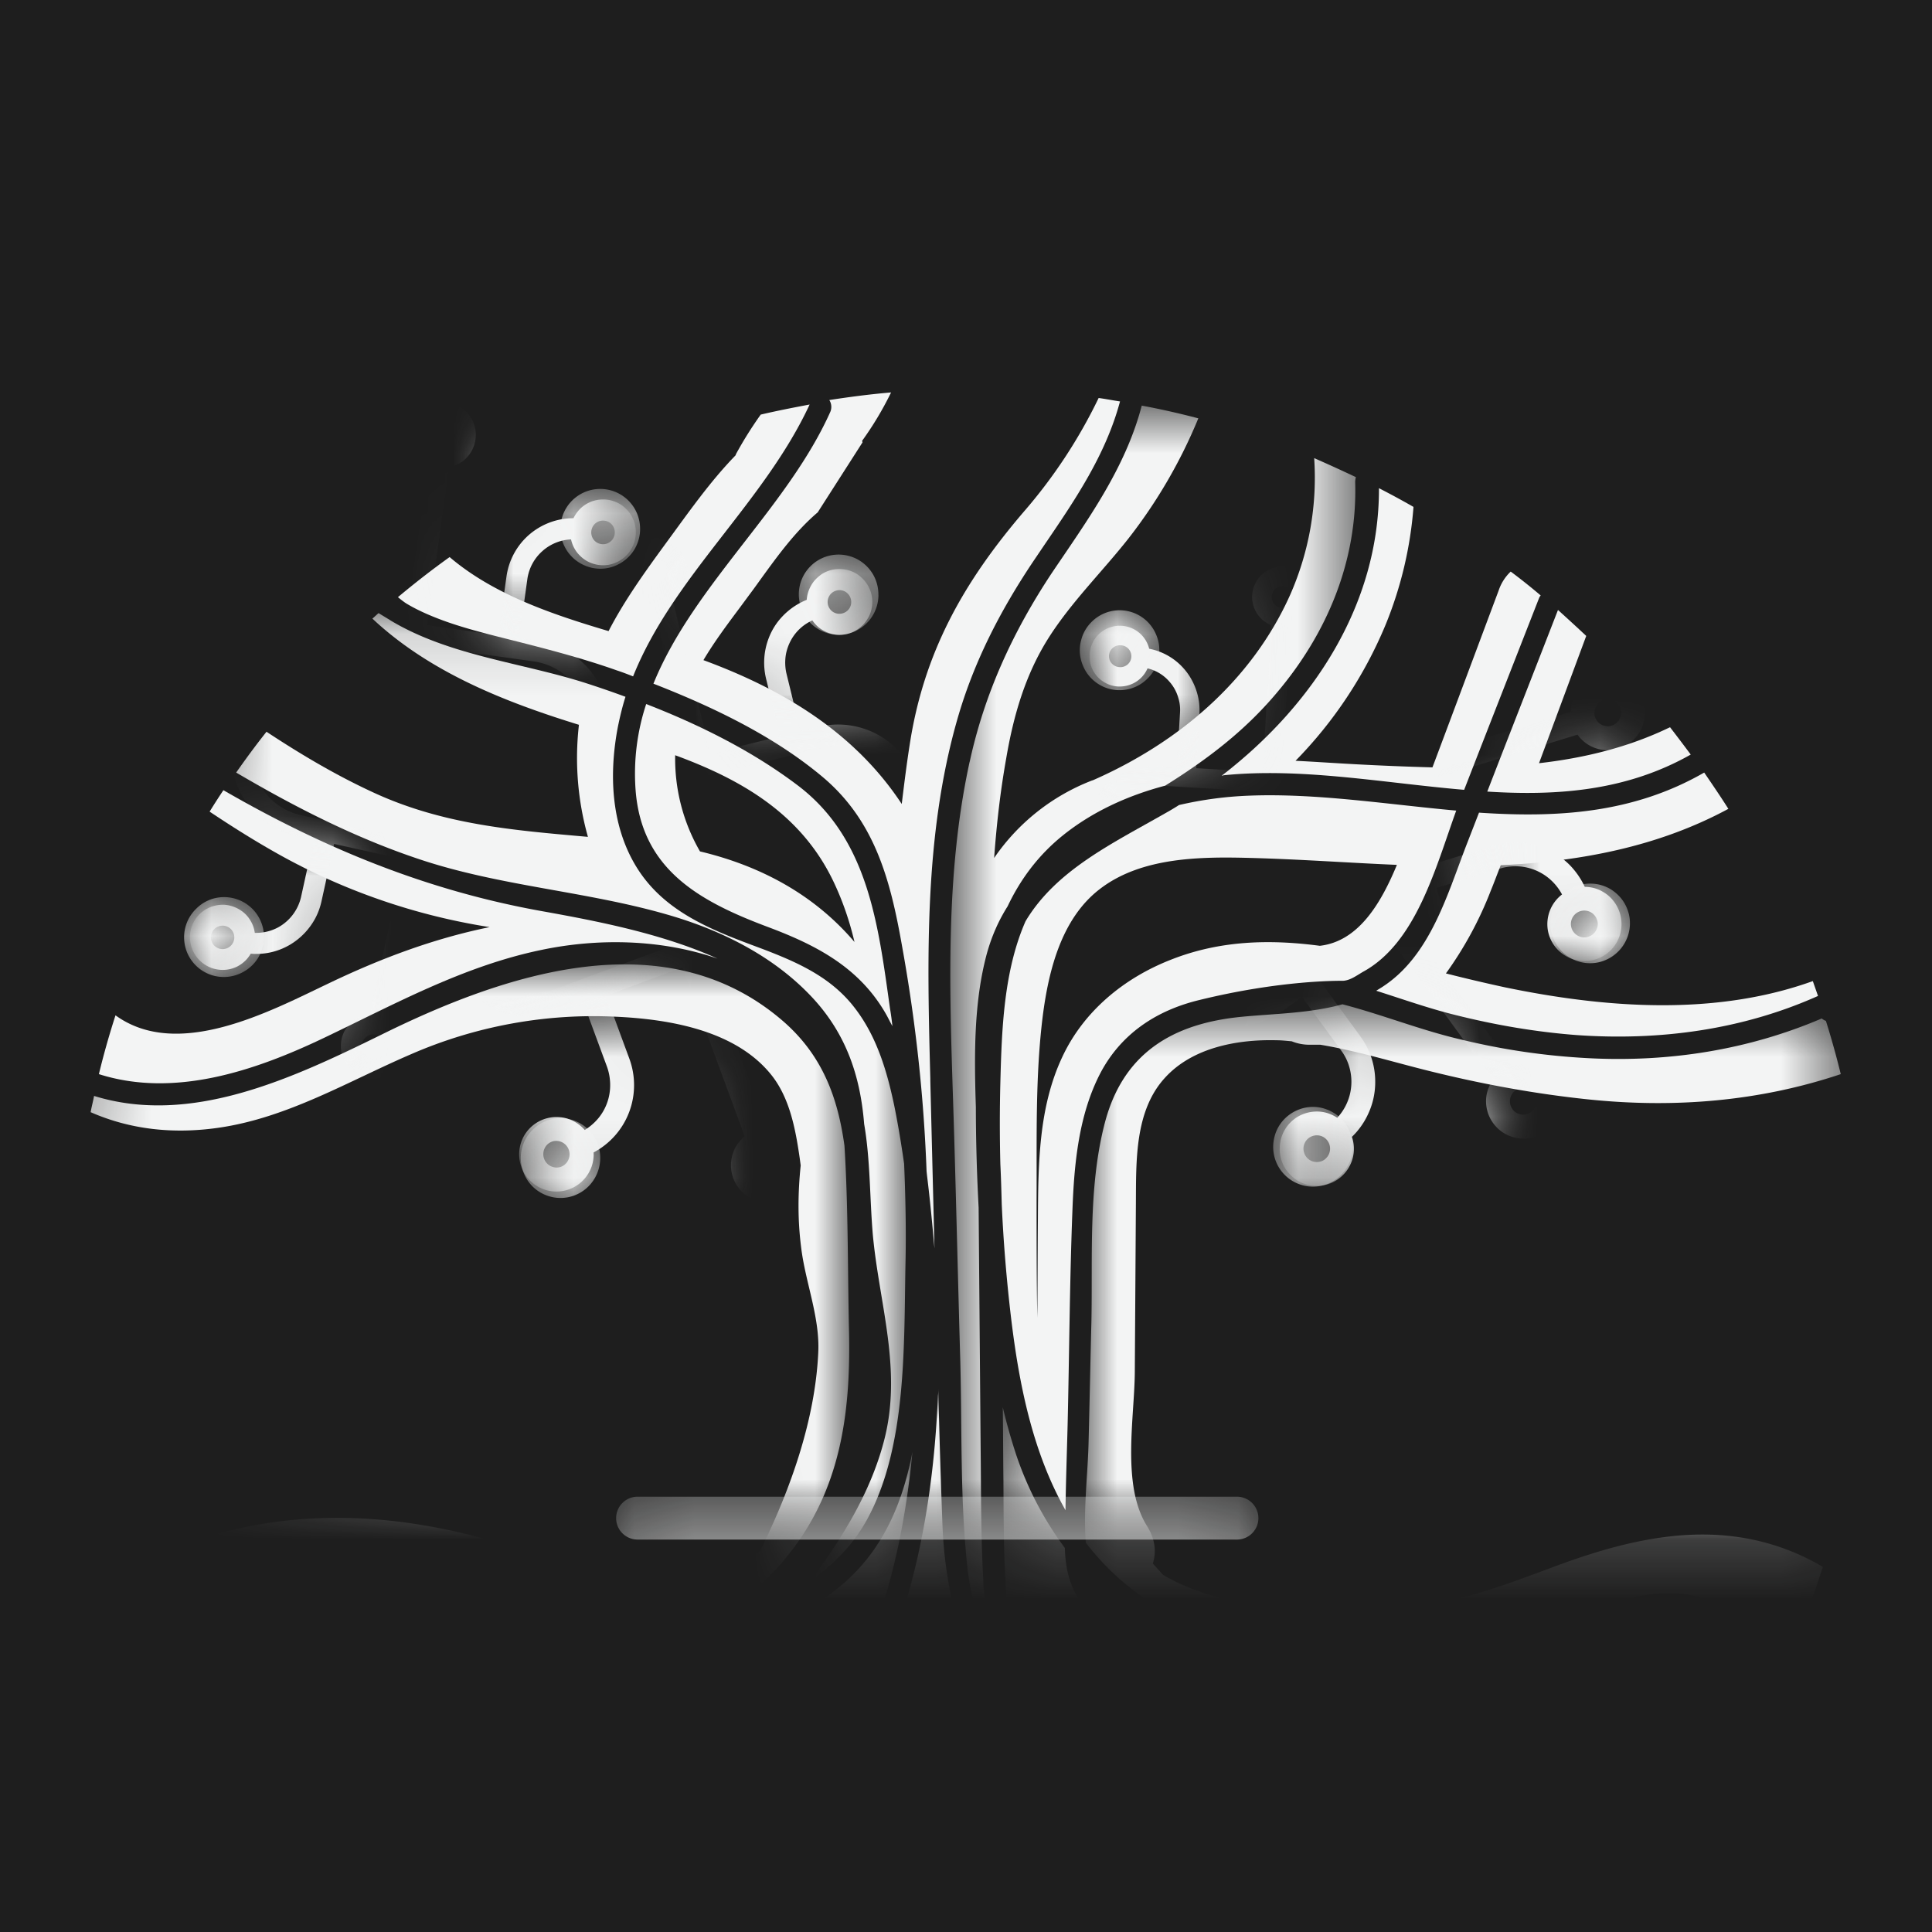 <svg xmlns="http://www.w3.org/2000/svg" width="32" height="32" fill="none"><path fill="#1E1E1E" d="M0 0h32v32H0z"/><path fill="#F3F4F4" d="M20.236 12.847c.011 0 .017 0 .029-.006 1.296-.131 2.65.127 3.986.241.412-1.06.828-2.12 1.24-3.174a.124.124 0 0 1 .028-.045 9.794 9.794 0 0 0-.497-.396.767.767 0 0 0-.2.315c-.365.974-.73 1.954-1.096 2.928a47.032 47.032 0 0 1-1.28-.052c-.32-.017-.65-.04-.988-.057a7.128 7.128 0 0 0 1.491-2.251 6.455 6.455 0 0 0 .463-1.954 13.96 13.96 0 0 0-.572-.31c.006 1.937-1.107 3.61-2.604 4.761zm4.261.613-.189.487c-.33.842-.605 1.873-1.405 2.395-.034.023-.074.045-.108.068.434.138.868.292 1.308.401.662.166 1.33.281 2.01.333 1.371.097 2.742-.086 3.999-.648l-.086-.246c-1.622.584-3.439.447-5.1.103a28.198 28.198 0 0 1-.977-.23 6.09 6.09 0 0 0 .742-1.368c.057-.138.109-.281.166-.424 1.314-.063 2.604-.304 3.77-.934-.126-.2-.263-.4-.4-.601-1.183.681-2.445.75-3.73.664z"/><mask id="a" width="6" height="3" x="16" y="23" maskUnits="userSpaceOnUse" style="mask-type:luminance"><path fill="#fff" d="M16.599 23.305h5.015v1.844h-5.015v-1.844z"/></mask><g mask="url(#a)"><path fill="#F3F4F4" d="M16.906 28.005c.28 1.111.885 2.096 1.92 2.635.856.447 1.838.573 2.787.659a3.018 3.018 0 0 0-.269-1.077c-.257-.527-.703-.928-1.108-1.335l-1.308-1.295c-.343-.343-.754-.67-1.034-1.07-.194-.282-.245-.562-.257-.883a5.554 5.554 0 0 1-.805-1.541 9.564 9.564 0 0 1-.223-.79c.006.406.006.813.011 1.22.006 1.163 0 2.343.286 3.477zm.463-1.192c-.006-.063-.006-.12-.012-.183.006-.052.006-.109.006-.16.228.349.52.664.862.91.509.573 1.011 1.152 1.52 1.725.491.555 1.165 1.18 1.485 1.89-.994-.086-1.948-.338-2.702-1.083-.72-.71-1.194-1.73-1.2-2.755a.815.815 0 0 0 .04-.344z"/></g><path fill="#F3F4F4" d="M28.004 12.498a31.948 31.948 0 0 0-.343-.453c-.685.332-1.416.51-2.17.596l.782-2.108a34.347 34.347 0 0 0-.468-.43c-.389 1.003-.783 2.005-1.171 3.008 1.165.074 2.308-.012 3.37-.613zm-3.884.928c-1.148-.103-2.313-.292-3.439-.247a6.131 6.131 0 0 0-1.153.155c-.08.052-.16.098-.24.143-.874.499-1.8.94-2.302 1.782-.36.82-.394 1.781-.417 2.675a26.5 26.5 0 0 0 0 1.346c.011.224.017.447.023.665.028.63.08 1.254.154 1.879.131 1.094.354 2.222.902 3.19.006-.47.023-.939.035-1.409.028-1.186.034-2.377.08-3.563.028-.762.103-1.57.457-2.257.342-.659.93-1.048 1.639-1.22 1.348-.332 2.313-.32 2.387-.32.12-.007.223-.087.332-.15.88-.481 1.2-1.724 1.542-2.67zm-2.256 2.24c-.828-.11-1.657-.092-2.468.229-.777.303-1.45.853-1.805 1.62-.388.831-.394 1.76-.4 2.659-.005.55-.005 1.105-.01 1.655-.012-.653-.012-1.306-.012-1.959.005-1.008-.023-2.045.103-3.047.097-.75.308-1.604.936-2.091.697-.544 1.697-.544 2.536-.521.8.022 1.594.08 2.393.114-.268.647-.64 1.266-1.273 1.34z"/><mask id="b" width="11" height="2" x="5" y="24" maskUnits="userSpaceOnUse" style="mask-type:luminance"><path fill="#fff" d="M5.371 24.04h9.751v1.11h-9.75v-1.11z"/></mask><g mask="url(#b)"><path fill="#F3F4F4" d="M10.64 32.112c.537-1.123 1.537-1.787 2.37-2.658 1.348-1.415 1.914-3.431 2.103-5.408-.16.848-.492 1.633-1.171 2.206a3.91 3.91 0 0 1-1.057.641c-.508.654-1.063 1.318-1.822 1.639-.52.218-1.091.275-1.634.412a7.041 7.041 0 0 0-1.536.59 7.38 7.38 0 0 0-2.513 2.143c.108.114.217.223.33.332.32-.24.612-.516.858-.83.257-.327.44-.728.714-1.037.28-.31.657-.413 1.05-.499 1.663-.367 3.245-.71 4.713-1.633.188-.12.371-.24.548-.372-.577 1.031-1.365 1.833-2.325 2.555-1.176.888-1.873 2.057-2.05 3.529-.034.275-.046.55-.04.819.343.183.697.35 1.057.504a4.906 4.906 0 0 1 .405-2.933z"/></g><mask id="c" width="7" height="4" x="10" y="22" maskUnits="userSpaceOnUse" style="mask-type:luminance"><path fill="#fff" d="M10.52 22.999h6.079v2.15h-6.08V23z"/></mask><g mask="url(#c)"><path fill="#F3F4F4" d="M16.266 28.062c-.382-.945-.622-1.804-.657-2.835a150.38 150.38 0 0 1-.068-2.223c0 .034 0 .074-.006.109-.085 2.136-.565 4.497-1.925 6.204-.72.905-1.747 1.506-2.376 2.48a4.546 4.546 0 0 0-.6 3.414c.075.029.155.063.229.092-.091-.573-.103-1.151.017-1.719.131-.63.394-1.22.857-1.672.508-.499 1.142-.854 1.662-1.352a8.865 8.865 0 0 0 2.12-3.197c.216.688.445 1.37.542 2.091.085.653.005 1.318-.406 1.85-.405.522-.965.911-1.422 1.375-.914.928-1.36 2.022-1.514 3.18.314.074.634.131.954.183.029-1.764 1.61-3.237 2.433-4.732.6-1.088.629-2.096.16-3.248z"/></g><mask id="d" width="15" height="11" x="0" y="15" maskUnits="userSpaceOnUse" style="mask-type:luminance"><path fill="#fff" d="M1.5 15.968h12.571v9.181L.711 23.76l.789-7.79z"/></mask><g mask="url(#d)"><path fill="#F3F4F4" d="M8.635 26.31c.269.102.537.194.811.28.206.046.406.091.612.132.674.131 1.348.217 1.982-.104.502-.252.902-.675 1.216-1.134.708-1.042.834-2.228.806-3.46-.023-1.008-.012-2.04-.075-3.047-.108-.78-.354-1.49-1.022-2.068-1.954-1.684-4.62-.774-6.649.229-1.479.727-3.153 1.512-4.758 1.014-.017.091-.04.177-.057.269.651.286 1.365.367 2.12.258 1.147-.166 2.141-.768 3.192-1.22a7.565 7.565 0 0 1 3.387-.619c.88.04 1.977.223 2.57.957.31.383.406.905.475 1.38l.017.126c-.046.447-.052.888.006 1.346.068.585.314 1.163.285 1.753-.051 1.117-.463 2.274-.954 3.266-.005.005-.005.017-.011.023-.263.177-.56.315-.857.4-1.022.304-1.988-.028-2.959-.366-2.296-.814-4.666-.848-6.797.35.075.223.155.446.24.664.874-.395 1.777-.71 2.725-.865 1.296-.218 2.479-.029 3.695.435z"/></g><path fill="#F3F4F4" d="M5.357 17.195c1.176-.561 2.313-1.191 3.604-1.46.954-.201 1.999-.178 2.924.143-.913-.413-1.982-.62-2.901-.785-1.925-.344-3.627-1.049-5.284-2.005-.08.12-.154.235-.228.355.377.252.76.493 1.16.716a10.506 10.506 0 0 0 3.478 1.197c-.931.19-1.816.522-2.696.946-.96.458-2.473 1.26-3.501.515-.103.32-.195.642-.275.974 1.24.395 2.565-.046 3.719-.596z"/><mask id="e" width="14" height="10" x="17" y="16" maskUnits="userSpaceOnUse" style="mask-type:luminance"><path fill="#fff" d="M17.969 16.622H30.5v8.527H17.969v-8.527z"/></mask><g mask="url(#e)"><path fill="#F3F4F4" d="M30.174 16.869c-1.216.52-2.53.727-3.86.658a11.405 11.405 0 0 1-2.114-.309c-.668-.155-1.302-.412-1.965-.584-.531.149-1.114.154-1.656.206-1.16.109-1.994.607-2.29 1.799-.264 1.048-.19 2.188-.212 3.26-.017.652-.029 1.305-.046 1.958-.011.55-.091 1.146-.046 1.696 1.503 1.96 4.244 2.08 6.506 1.587.64-.138 1.268-.321 1.902-.51.52-.149 1.04-.304 1.588-.212.657.109 1.188.515 1.656.985.212-.47.395-.95.555-1.449a3.549 3.549 0 0 0-.36-.19c-1.371-.623-2.765-.314-4.119.196-.708.263-1.41.532-2.164.636-.8.114-1.634.091-2.44.023-.53-.04-1.284-.201-1.844-.533l-.171-.19c.062-.188.04-.406-.098-.624-.422-.676-.205-1.787-.2-2.549l.018-2.79c.005-.699-.023-1.53.48-2.08.456-.503 1.199-.64 1.85-.623.086 0 .166.01.251.017a.776.776 0 0 0 .292.057h.182c.617.103 1.223.292 1.828.441.857.212 1.725.372 2.605.464 1.428.149 2.839.034 4.187-.418a14.347 14.347 0 0 0-.246-.882.214.214 0 0 1-.069-.04z"/></g><mask id="f" width="8" height="20" x="15" y="6" maskUnits="userSpaceOnUse" style="mask-type:luminance"><path fill="#fff" d="M15.734 6.71h6.731v18.44h-6.731V6.71z"/></mask><g mask="url(#f)"><path fill="#F3F4F4" d="M16.06 12.618c-.456 2.09-.308 4.274-.25 6.393.034 1.186.062 2.372.096 3.557.029 1.135-.005 2.292.12 3.42.052.482.206.928.377 1.37-.165-1.095-.148-2.212-.16-3.317l-.034-4.039a32.257 32.257 0 0 1-.046-1.667c-.028-.865-.034-1.741.183-2.543.08-.287.194-.545.343-.78.211-.446.508-.847.914-1.174.497-.4 1.085-.664 1.696-.825.68-.424 1.314-.9 1.85-1.54.835-.986 1.337-2.189 1.297-3.49a.34.34 0 0 1 .012-.08 25.208 25.208 0 0 0-.691-.315 4.805 4.805 0 0 1-.4 2.269c-.64 1.426-1.856 2.446-3.262 3.065-.005 0-.01.005-.017.005a3.486 3.486 0 0 0-1.622 1.284c.04-.556.103-1.106.2-1.65.12-.705.314-1.38.697-1.988.377-.596.885-1.094 1.32-1.644a8.463 8.463 0 0 0 1.165-2 13.07 13.07 0 0 0-.937-.211c-.274 1.048-.903 1.902-1.497 2.784-.64.968-1.108 1.987-1.353 3.116z"/></g><path fill="#F3F4F4" d="M7.333 10.275c.28.103.577.183.868.258.68.172 1.36.338 2.022.573.086.028.177.063.263.097.662-1.655 2.17-2.876 2.924-4.503-.274.052-.542.104-.81.167a6.425 6.425 0 0 0-.406.647c-.006.011-.006.017-.012.029-.422.435-.77.933-1.136 1.432-.36.492-.703.968-.966 1.478-.948-.281-1.907-.608-2.633-1.226-.297.212-.582.435-.856.664.057.046.114.092.165.12.177.104.377.19.577.264zm3.193 2.79c.091 1.34 1.068 1.867 2.199 2.291.794.298 1.502.665 1.942 1.427.04.068.074.143.114.212a4.904 4.904 0 0 0-.04-.293c-.194-1.374-.354-2.807-1.53-3.695-.749-.567-1.623-1.002-2.508-1.346a3.682 3.682 0 0 0-.177 1.404zm3.284 1.547c.149.315.263.647.343.99-.668-.784-1.554-1.26-2.559-1.5a3.068 3.068 0 0 1-.411-1.593c1.09.401 2.09.968 2.627 2.103z"/><mask id="g" width="15" height="16" x="1" y="10" maskUnits="userSpaceOnUse" style="mask-type:luminance"><path fill="#fff" d="M3.908 10.152h11.108v14.997L1.184 23.76l2.724-13.607z"/></mask><g mask="url(#g)"><path fill="#F3F4F4" d="M11.057 15.15c.897.258 1.77.693 2.41 1.386.554.602.783 1.295.846 2.08.103.596.091 1.214.143 1.827.108 1.169.497 2.257.182 3.437-.222.842-.69 1.599-1.21 2.297.37-.252.69-.578.92-.985.679-1.214.622-2.922.65-4.273.012-.55 0-1.095-.023-1.645-.045-.315-.097-.63-.16-.945-.12-.578-.29-1.157-.656-1.632-.389-.51-.943-.756-1.531-.98-.8-.298-1.622-.596-2.09-1.363-.423-.693-.452-1.547-.303-2.32.034-.166.074-.333.125-.493a16.55 16.55 0 0 0-.645-.223c-1.068-.344-2.262-.453-3.239-1.037-.063-.04-.131-.08-.205-.126-.035.028-.069.063-.103.091.942.883 2.176 1.375 3.421 1.759a4.814 4.814 0 0 0 .149 1.856c-1.228-.109-2.422-.2-3.599-.756-.6-.28-1.17-.619-1.725-.985-.177.223-.342.447-.502.676.965.567 1.97 1.082 3.038 1.437 1.337.447 2.76.527 4.107.917z"/></g><path fill="#F3F4F4" fill-rule="evenodd" d="M14.286 7.327a.76.76 0 0 0-.007-.025 5.42 5.42 0 0 0 .48-.802c-.343.029-.686.074-1.023.126a.212.212 0 0 1 .017.195c-.344.768-.885 1.465-1.427 2.163-.581.75-1.163 1.5-1.503 2.34.982.383 1.976.859 2.776 1.523.89.733 1.148 1.724 1.342 2.824.223 1.232.36 2.48.406 3.73l.008.074.009.074c.045.373.08.75.114 1.129l-.069-2.773v-.04c-.052-1.98-.104-4.022.446-5.946.268-.94.703-1.787 1.245-2.6l.194-.287c.51-.749 1.019-1.494 1.257-2.383a6.541 6.541 0 0 1-.176-.029c-.06-.01-.118-.02-.178-.028a8.512 8.512 0 0 1-1.245 1.89c-.994 1.163-1.651 2.326-1.885 3.855-.051.325-.091.65-.131.976v.004c-.766-1.163-1.931-1.885-3.285-2.383.18-.304.395-.591.613-.883l.135-.183c.068-.09.134-.182.2-.274.287-.396.575-.793.945-1.108l.742-1.159z" clip-rule="evenodd"/><mask id="h" width="11" height="2" x="10" y="24" maskUnits="userSpaceOnUse" style="mask-type:luminance"><path fill="#fff" d="M10.2 24.79h10.642v.71H10.2v-.71z"/></mask><g mask="url(#h)"><path fill="#F3F4F4" d="M20.488 24.79H10.56a.355.355 0 0 0 0 .71h9.928a.355.355 0 0 0 0-.71z"/></g><mask id="i" width="4" height="5" x="3" y="13" maskUnits="userSpaceOnUse" style="mask-type:luminance"><path fill="#fff" d="M3.136 13.58h2.927v4.11H3.136v-4.11z"/></mask><g mask="url(#i)"><mask id="j" width="5" height="5" x="2" y="13" maskUnits="userSpaceOnUse" style="mask-type:luminance"><path fill="#fff" d="m3.48 13.585 2.572.568-.774 3.527-2.573-.567.774-3.528z"/></mask><g mask="url(#j)"><mask id="k" width="11" height="10" x="2" y="9" maskUnits="userSpaceOnUse" style="mask-type:luminance"><path fill="#fff" d="m4.484 9.003 8.049 1.776-1.78 8.11-8.048-1.776 1.78-8.11z"/></mask><g mask="url(#k)"><path fill="#F3F4F4" d="M10.171 15.002a1.332 1.332 0 0 0 .536.013 1.327 1.327 0 0 0 .5-.192 1.401 1.401 0 0 0 .388-.37 1.403 1.403 0 0 0 .23-.557 1.361 1.361 0 0 0-.07-.73 1.298 1.298 0 0 0-.158-.298 1.185 1.185 0 0 0-.128-.157 1.34 1.34 0 0 0-.438-.31 1.48 1.48 0 0 0-.255-.084.743.743 0 0 0-.046-.255.784.784 0 0 0-.321-.397.766.766 0 0 0-.339-.113 1.177 1.177 0 0 0-.22-.307 1.204 1.204 0 0 0-1.04-.347 1.908 1.908 0 0 0-1.423-1.101 1.905 1.905 0 0 0-1.49.384 1.943 1.943 0 0 0-.47.543 1.93 1.93 0 0 0-.17.397 1.224 1.224 0 0 0-.254.013 1.329 1.329 0 0 0-.422.135 1.492 1.492 0 0 0-.264.176 1.288 1.288 0 0 0-.217.232 1.447 1.447 0 0 0-.182.335 1.386 1.386 0 0 0-.087.435v.064a1.378 1.378 0 0 0 1.076 1.329l.289.064-.209.95a.77.77 0 0 1-.387.51.774.774 0 0 1-.38.087.518.518 0 0 0-.074-.207.506.506 0 0 0-.15-.16.565.565 0 0 0-.233-.093.474.474 0 0 0-.126-.003.558.558 0 0 0-.264.097.511.511 0 0 0-.15.162.52.52 0 0 0-.075.239.542.542 0 0 0 .778.524.571.571 0 0 0 .152-.113.581.581 0 0 0 .075-.101 1.095 1.095 0 0 0 .666-.158 1.13 1.13 0 0 0 .404-.43 1.087 1.087 0 0 0 .102-.28l.209-.95 1.154.255-.56 2.556a.55.55 0 0 0-.334.166.447.447 0 0 0-.059.075.524.524 0 0 0-.088.269.539.539 0 0 0 .393.55.474.474 0 0 0 .125.02.559.559 0 0 0 .302-.078.546.546 0 0 0 .249-.575.593.593 0 0 0-.071-.176.513.513 0 0 0-.153-.16.57.57 0 0 0-.026-.016l.56-2.556 1.156.255-.439 1.997a.473.473 0 0 0-.123.029.523.523 0 0 0-.231.16.606.606 0 0 0-.083.136.567.567 0 0 0-.042.248.547.547 0 0 0 .275.438.513.513 0 0 0 .242.068.557.557 0 0 0 .302-.078.57.57 0 0 0 .178-.177.611.611 0 0 0 .063-.145.582.582 0 0 0 .013-.22.582.582 0 0 0-.06-.18.558.558 0 0 0-.196-.204l.439-1.998 1.048.231-.168.763a1.081 1.081 0 0 0 .109.755 1.097 1.097 0 0 0 .575.498.482.482 0 0 0 .026.124.59.59 0 0 0 .09.167.598.598 0 0 0 .115.108.527.527 0 0 0 .33.096.559.559 0 0 0 .269-.085.505.505 0 0 0 .139-.128.526.526 0 0 0 .11-.294.483.483 0 0 0-.007-.126.491.491 0 0 0-.049-.15.534.534 0 0 0-.27-.258.502.502 0 0 0-.185-.043.48.48 0 0 0-.157.015.552.552 0 0 0-.31.208.605.605 0 0 0-.018.026.741.741 0 0 1-.428-.84l.167-.763.265.06zm-6.528.713a.198.198 0 0 1-.12-.086.197.197 0 0 1-.013-.183.194.194 0 1 1 .133.269zm2.502 1.802a.192.192 0 0 1-.121-.085.194.194 0 0 1 .093-.286.193.193 0 0 1 .261.147.195.195 0 0 1-.233.224zm1.616-.229a.185.185 0 0 1-.07-.03.19.19 0 0 1-.07-.09.196.196 0 0 1 .147-.262.201.201 0 0 1 .112.013.195.195 0 0 1-.12.369zm2.902-.644a.193.193 0 0 1 .152.194.186.186 0 0 1-.016.074.19.19 0 0 1-.073.086.203.203 0 0 1-.07.027.201.201 0 0 1-.112-.013.192.192 0 0 1-.113-.144.194.194 0 0 1 .232-.224zM4.2 12.274a1.036 1.036 0 0 1 .547-.7 1.121 1.121 0 0 1 .228-.081.97.97 0 0 1 .288-.024 1.102 1.102 0 0 1 .096.01l.162.023.035-.16a1.556 1.556 0 0 1 2.938-.302c.018.039.033.078.047.117l.055.154.156-.045a.85.85 0 0 1 .716.111.863.863 0 0 1 .329.41l.046.12.128-.01a.342.342 0 0 1 .075.001.517.517 0 0 1 .12.03.509.509 0 0 1 .106.063.36.36 0 0 1 .054.052.489.489 0 0 1 .076.128.412.412 0 0 1 .026.196.417.417 0 0 1-.008.049l-.037.17.305.066a.918.918 0 0 1 .19.063.946.946 0 0 1 .217.129.989.989 0 0 1 .237.26 1.054 1.054 0 0 1 .153.423 1.04 1.04 0 0 1-.271.837 1.09 1.09 0 0 1-.282.21 1.111 1.111 0 0 1-.236.087 1.028 1.028 0 0 1-.45.002L4.982 13.5a1.021 1.021 0 0 1-.716-.584 1.074 1.074 0 0 1-.087-.341 1.025 1.025 0 0 1 .02-.301z"/></g></g></g><mask id="l" width="6" height="4" x="7" y="16" maskUnits="userSpaceOnUse" style="mask-type:luminance"><path fill="#fff" d="M7.819 16.328h4.243v3.602H7.82v-3.602z"/></mask><g mask="url(#l)"><mask id="m" width="6" height="6" x="7" y="16" maskUnits="userSpaceOnUse" style="mask-type:luminance"><path fill="#fff" d="m7.829 17.383 2.807-1.041 1.423 3.856-2.807 1.042-1.423-3.857z"/></mask><g mask="url(#m)"><mask id="n" width="14" height="13" x="5" y="9" maskUnits="userSpaceOnUse" style="mask-type:luminance"><path fill="#fff" d="m5.979 12.369 8.805-3.267 3.275 8.877-8.805 3.266-3.275-8.876z"/></mask><g mask="url(#n)"><path fill="#F3F4F4" d="M15.113 14.61a1.63 1.63 0 0 0 .404-.22 1.536 1.536 0 0 0 .366-.39 1.695 1.695 0 0 0 .143-.272 1.635 1.635 0 0 0 .1-.37 1.514 1.514 0 0 0 .008-.384 1.504 1.504 0 0 0-.086-.374 1.456 1.456 0 0 0-.132-.278 1.691 1.691 0 0 0-.184-.246 1.638 1.638 0 0 0-.292-.25 1.508 1.508 0 0 0-.49-.214 1.617 1.617 0 0 0-.533-.037 1.758 1.758 0 0 0-.226.041 1.476 1.476 0 0 0-.147.045.88.88 0 0 0-1.146-.297 1.403 1.403 0 0 0-.614-.189 1.384 1.384 0 0 0-.995.34 2.133 2.133 0 0 0-.755-.31 2.21 2.21 0 0 0-.653-.033 2.223 2.223 0 0 0-.633.166 2.145 2.145 0 0 0-.787.58 2.189 2.189 0 0 0-.489 1.027 2.158 2.158 0 0 0 .047.978 1.522 1.522 0 0 0-.388.324 1.524 1.524 0 0 0-.265.43 1.628 1.628 0 0 0-.108.421 1.526 1.526 0 0 0 .025.506 1.645 1.645 0 0 0 .15.408 1.518 1.518 0 0 0 .305.402 1.47 1.47 0 0 0 .29.217 1.684 1.684 0 0 0 .33.145 1.67 1.67 0 0 0 .356.064 1.589 1.589 0 0 0 .64-.094l.316-.117.384 1.04a.904.904 0 0 1 .05.37.856.856 0 0 1-.193.482.913.913 0 0 1-.226.195.633.633 0 0 0-.265-.18.524.524 0 0 0-.14-.031.617.617 0 1 0 .467.928.59.59 0 0 0 .081-.237.59.59 0 0 0 .004-.108 1.26 1.26 0 0 0 .67-1.111 1.264 1.264 0 0 0-.079-.445l-.383-1.04 1.263-.469 1.032 2.798a.681.681 0 0 0-.122.133.543.543 0 0 0-.066.128.69.69 0 0 0-.039.176.629.629 0 0 0 .165.465.618.618 0 0 0 .925-.03.558.558 0 0 0 .093-.154.576.576 0 0 0 .047-.211.546.546 0 0 0-.019-.18.627.627 0 0 0-.27-.37.606.606 0 0 0-.344-.094l-1.032-2.798 1.264-.469.806 2.187a.556.556 0 0 0-.122.132.604.604 0 0 0-.106.34.732.732 0 0 0 .015.144.72.72 0 0 0 .049.137.651.651 0 0 0 .154.198.698.698 0 0 0 .153.095.728.728 0 0 0 .138.041.614.614 0 0 0 .702-.76.69.69 0 0 0-.069-.167.654.654 0 0 0-.17-.184.604.604 0 0 0-.338-.114h-.036l-.807-2.186 1.147-.425.308.835a1.233 1.233 0 0 0 .77.745 1.23 1.23 0 0 0 .655.034.473.473 0 0 0 .073.08.77.77 0 0 0 .086.065.605.605 0 0 0 .451.083.714.714 0 0 0 .137-.046.649.649 0 0 0 .201-.15.667.667 0 0 0 .113-.184.575.575 0 0 0 .042-.212.727.727 0 0 0-.014-.144.695.695 0 0 0-.063-.17.58.58 0 0 0-.136-.167.56.56 0 0 0-.151-.097.637.637 0 0 0-.282-.053.613.613 0 0 0-.56.439.694.694 0 0 0-.025.142.628.628 0 0 0-.001.036.83.83 0 0 1-.622-.142.863.863 0 0 1-.277-.331.857.857 0 0 1-.028-.068l-.308-.835.291-.105zm-5.819 4.715a.214.214 0 0 1-.148 0 .209.209 0 0 1-.09-.06.208.208 0 0 1-.044-.073.21.21 0 0 1-.013-.085.215.215 0 0 1 .03-.103.21.21 0 0 1 .057-.065.243.243 0 0 1 .078-.037.222.222 0 0 1 .13.423zm3.505.183a.214.214 0 0 1-.149.002.248.248 0 0 1-.057-.03.223.223 0 0 1-.09-.189.197.197 0 0 1 .011-.063.236.236 0 0 1 .044-.075.247.247 0 0 1 .05-.042.233.233 0 0 1 .102-.032.26.26 0 0 1 .064.006.197.197 0 0 1 .06.024.245.245 0 0 1 .065.057.218.218 0 0 1 .024.227.235.235 0 0 1-.05.07.247.247 0 0 1-.054.037.207.207 0 0 1-.02.008zm1.408-1.217a.191.191 0 0 1-.042.011.221.221 0 0 1-.17-.396.203.203 0 0 1 .078-.038.258.258 0 0 1 .065-.007.224.224 0 0 1 .168.088.197.197 0 0 1 .031.057.227.227 0 0 1-.006.17.22.22 0 0 1-.124.115zm2.387-2.41a.216.216 0 0 1 .128-.008.207.207 0 0 1 .078.037.223.223 0 0 1 .079.251.216.216 0 0 1-.075.104.2.2 0 0 1-.057.032.258.258 0 0 1-.064.013.224.224 0 0 1-.175-.07.224.224 0 0 1-.003-.298.2.2 0 0 1 .05-.042.233.233 0 0 1 .039-.019zm-8.88-.199a1.11 1.11 0 0 1-.069-.323 1.135 1.135 0 0 1 .036-.383 1.093 1.093 0 0 1 .101-.257 1.148 1.148 0 0 1 .364-.407 1.211 1.211 0 0 1 .192-.108l.169-.079-.064-.175a1.765 1.765 0 0 1-.071-.989 1.785 1.785 0 0 1 .803-1.14 1.762 1.762 0 0 1 1.647-.112 1.799 1.799 0 0 1 .368.22l.147.114.122-.14a.966.966 0 0 1 .634-.33.98.98 0 0 1 .687.185l.118.086.117-.088a.419.419 0 0 1 .098-.057.552.552 0 0 1 .136-.038.376.376 0 0 1 .084-.003.535.535 0 0 1 .139.028.497.497 0 0 1 .24.19.463.463 0 0 1 .052.1l.069.186.332-.124a1.2 1.2 0 0 1 .394-.073 1.219 1.219 0 0 1 .34.047 1.16 1.16 0 0 1 .638.464 1.105 1.105 0 0 1 .131.255 1.165 1.165 0 0 1 .009.79 1.059 1.059 0 0 1-.096.21 1.283 1.283 0 0 1-.174.228 1.195 1.195 0 0 1-.43.28l-5.76 2.136a1.05 1.05 0 0 1-.221.058 1.094 1.094 0 0 1-.286.01 1.094 1.094 0 0 1-.28-.06 1.156 1.156 0 0 1-.514-.354 1.196 1.196 0 0 1-.201-.347z"/></g></g></g><mask id="o" width="6" height="4" x="20" y="16" maskUnits="userSpaceOnUse" style="mask-type:luminance"><path fill="#fff" d="M20.51 16.502h4.55v3.148h-4.55v-3.148z"/></mask><g mask="url(#o)"><mask id="p" width="6" height="6" x="20" y="16" maskUnits="userSpaceOnUse" style="mask-type:luminance"><path fill="#fff" d="m20.514 18.446 2.633-1.932 1.91 2.616-2.633 1.932-1.91-2.616z"/></mask><g mask="url(#p)"><mask id="q" width="15" height="15" x="16" y="7" maskUnits="userSpaceOnUse" style="mask-type:luminance"><path fill="#fff" d="m16.85 13.426 7.577-5.56L30 15.504l-7.576 5.56-5.574-7.638z"/></mask><g mask="url(#q)"><path fill="#F3F4F4" d="M26.248 13.072a1.54 1.54 0 0 0 .415-.448 1.64 1.64 0 0 0 .18-.423 1.597 1.597 0 0 0 .026-.687 1.4 1.4 0 0 0-.06-.223 1.564 1.564 0 0 0-2.395-.76.88.88 0 0 0-1.183.028 1.414 1.414 0 0 0-.536-.031 1.404 1.404 0 0 0-.506.175 1.399 1.399 0 0 0-.464.444 2.151 2.151 0 0 0-1.598.124 2.139 2.139 0 0 0-.651.492 2.183 2.183 0 0 0-.56 1.505 2.2 2.2 0 0 0 .24.95c.026.048.053.096.081.143a1.66 1.66 0 0 0-.217.29 1.703 1.703 0 0 0-.122.262 1.544 1.544 0 0 0-.081.715 1.574 1.574 0 0 0 1.31 1.364 1.563 1.563 0 0 0 1.166-.283l.271-.2.653.895a.83.83 0 0 1 .132.27.876.876 0 0 1-.2.84.679.679 0 0 0-.129-.066.592.592 0 0 0-.283-.033.61.61 0 0 0-.54.584l-.001.036a.539.539 0 0 0 .018.142.574.574 0 0 0 .088.197.679.679 0 0 0 .122.132.557.557 0 0 0 .154.092.68.68 0 0 0 .174.043.618.618 0 0 0 .66-.49.615.615 0 0 0-.02-.321 1.235 1.235 0 0 0 .263-.367 1.242 1.242 0 0 0 .123-.549 1.262 1.262 0 0 0-.242-.743l-.653-.895 1.087-.797 1.756 2.407a.684.684 0 0 0-.08.16.577.577 0 0 0-.032.215.622.622 0 0 0 .363.543.652.652 0 0 0 .245.055.545.545 0 0 0 .143-.015.598.598 0 0 0 .284-.15.616.616 0 0 0 .196-.489.628.628 0 0 0-.223-.44.62.62 0 0 0-.578-.113l-1.756-2.407 1.087-.798 1.373 1.881a.684.684 0 0 0-.08.161.603.603 0 0 0-.019.322.6.6 0 0 0 .198.337.549.549 0 0 0 .119.082.65.65 0 0 0 .205.065.715.715 0 0 0 .144.002.54.54 0 0 0 .14-.032.57.57 0 0 0 .188-.106.62.62 0 0 0-.12-1.03.647.647 0 0 0-.243-.062.726.726 0 0 0-.144.01.54.54 0 0 0-.07.018l-1.373-1.882.987-.724.524.719a1.28 1.28 0 0 0 .32.303 1.187 1.187 0 0 0 .405.173 1.222 1.222 0 0 0 .858-.118.606.606 0 0 0 .515.102.717.717 0 0 0 .134-.05.538.538 0 0 0 .12-.082.771.771 0 0 0 .097-.106.607.607 0 0 0 .11-.446.718.718 0 0 0-.036-.14.577.577 0 0 0-.113-.185.613.613 0 0 0-.789-.114.562.562 0 0 0-.136.117.622.622 0 0 0-.129.576.816.816 0 0 1-.351.081.88.88 0 0 1-.285-.047.83.83 0 0 1-.403-.3l-.524-.718.251-.181zm-4.309 6.134a.215.215 0 0 1-.121.041.26.26 0 0 1-.064-.007.197.197 0 0 1-.06-.026.217.217 0 0 1-.084-.096.207.207 0 0 1-.018-.062.197.197 0 0 1 0-.065.222.222 0 0 1 .333-.155.223.223 0 0 1 .06.324.246.246 0 0 1-.046.046zm3.421-.787a.269.269 0 0 1-.057.03.215.215 0 0 1-.128.006.216.216 0 0 1-.123-.084.217.217 0 0 1-.04-.165.223.223 0 0 1 .106-.157.293.293 0 0 1 .039-.018.208.208 0 0 1 .085-.012.22.22 0 0 1 .176.337.239.239 0 0 1-.058.063zm1.022-1.557a.218.218 0 0 1-.186.036.216.216 0 0 1-.095-.051.22.22 0 0 1-.05-.26.221.221 0 1 1 .33.275zm1.637-2.973a.203.203 0 0 1 .057-.03.225.225 0 0 1 .15 0 .235.235 0 0 1 .088.06.24.24 0 0 1 .044.075.227.227 0 0 1-.001.15.194.194 0 0 1-.03.057.271.271 0 0 1-.047.045.218.218 0 0 1-.245.01.219.219 0 0 1-.106-.2.197.197 0 0 1 .013-.064.234.234 0 0 1 .06-.09.202.202 0 0 1 .017-.013zm-8.594 2.247a1.261 1.261 0 0 1-.135-.24 1.074 1.074 0 0 1-.065-.21 1.235 1.235 0 0 1-.016-.386 1.108 1.108 0 0 1 .085-.319 1.087 1.087 0 0 1 .106-.193 1.183 1.183 0 0 1 .22-.245l.142-.122-.11-.15a1.778 1.778 0 0 1 1.956-2.747c.045.014.09.03.135.048l.172.07.08-.169a.967.967 0 0 1 .519-.49.996.996 0 0 1 .595-.047c.04.009.078.02.116.035l.137.05.089-.117a.478.478 0 0 1 .335-.19.446.446 0 0 1 .169.01.423.423 0 0 1 .106.04.54.54 0 0 1 .134.102.475.475 0 0 1 .036.044l.117.16.286-.21a1.101 1.101 0 0 1 .304-.16 1.197 1.197 0 0 1 .452-.065 1.093 1.093 0 0 1 .282.05 1.159 1.159 0 0 1 .66.525 1.292 1.292 0 0 1 .097.208 1.164 1.164 0 0 1 .042.624 1.224 1.224 0 0 1-.147.373 1.17 1.17 0 0 1-.308.338L21.06 16.39a1.169 1.169 0 0 1-1.635-.254z"/></g></g></g><mask id="r" width="4" height="5" x="24" y="12" maskUnits="userSpaceOnUse" style="mask-type:luminance"><path fill="#fff" d="M24.314 12.26h2.94v4.082h-2.94V12.26z"/></mask><g mask="url(#r)"><mask id="s" width="5" height="5" x="24" y="12" maskUnits="userSpaceOnUse" style="mask-type:luminance"><path fill="#fff" d="m25.27 16.34-.952-3.129 3.092-.946.952 3.13-3.092.946z"/></mask><g mask="url(#s)"><mask id="t" width="13" height="13" x="16" y="6" maskUnits="userSpaceOnUse" style="mask-type:luminance"><path fill="#fff" d="m19.336 18.156-2.74-9.005 9.028-2.762 2.74 9.005-9.028 2.762z"/></mask><g mask="url(#t)"><path fill="#F3F4F4" d="M22.099 9.141a1.445 1.445 0 0 0-.116-.284 1.705 1.705 0 0 0-.17-.256 1.645 1.645 0 0 0-.276-.266 1.628 1.628 0 0 0-.404-.219 1.565 1.565 0 0 0-2.031 1.924.867.867 0 0 0-.35.373.89.89 0 0 0-.013.758 1.401 1.401 0 0 0-.233.71 1.394 1.394 0 0 0 .29.909 2.154 2.154 0 0 0-.39.898 2.123 2.123 0 0 0-.02.655 2.17 2.17 0 0 0 2.616 1.86 1.572 1.572 0 0 0 1.487.85 1.584 1.584 0 0 0 .624-.172 1.504 1.504 0 0 0 .405-.302 1.552 1.552 0 0 0 .405-.758 1.723 1.723 0 0 0 .035-.288 1.464 1.464 0 0 0-.032-.36 1.545 1.545 0 0 0-.035-.142l-.099-.323 1.058-.323a.87.87 0 0 1 .892.246.887.887 0 0 1 .13.184.619.619 0 0 0-.232.608.616.616 0 0 0 1.128.203.648.648 0 0 0 .084-.237.621.621 0 0 0-.235-.573.745.745 0 0 0-.123-.074.565.565 0 0 0-.173-.048.535.535 0 0 0-.072-.005 1.314 1.314 0 0 0-.258-.37 1.29 1.29 0 0 0-.477-.297 1.274 1.274 0 0 0-.78-.015l-1.057.323-.393-1.292 2.845-.87a.606.606 0 0 0 .387.247.552.552 0 0 0 .18.007.55.55 0 0 0 .14-.032.573.573 0 0 0 .188-.107.619.619 0 0 0-.476-1.087.699.699 0 0 0-.173.05.65.65 0 0 0-.177.122.613.613 0 0 0-.184.422l-2.845.87-.393-1.292 2.224-.68a.68.68 0 0 0 .125.129.603.603 0 0 0 .404.127.613.613 0 0 0 .585-.582.622.622 0 0 0-.224-.51.625.625 0 0 0-.364-.14l-.036-.001a.647.647 0 0 0-.245.055.665.665 0 0 0-.177.122.596.596 0 0 0-.152.244.598.598 0 0 0-.032.177l-2.223.68-.357-1.172.85-.26a1.234 1.234 0 0 0 .866-1.05 1.24 1.24 0 0 0-.008-.33.675.675 0 0 0 .133-.123.668.668 0 0 0 .103-.19.6.6 0 0 0 .02-.321.598.598 0 0 0-.12-.26.638.638 0 0 0-.259-.192.549.549 0 0 0-.175-.04.594.594 0 0 0-.316.058.585.585 0 0 0-.2.153.667.667 0 0 0-.11.185.688.688 0 0 0-.039.177.626.626 0 0 0 .217.514.663.663 0 0 0 .187.109.602.602 0 0 0 .176.036.883.883 0 0 1-.02.29.89.89 0 0 1-.116.265.848.848 0 0 1-.457.341l-.849.26-.088-.298zm4.355 6.1a.196.196 0 0 1 .01.065.224.224 0 0 1-.223.22.222.222 0 1 1 .213-.284zm.387-3.497a.21.21 0 0 1 .008.085.26.26 0 0 1-.016.063.222.222 0 0 1-.326.1.202.202 0 0 1-.048-.044.238.238 0 0 1-.034-.055.208.208 0 0 1-.017-.085.26.26 0 0 1 .01-.064.217.217 0 0 1 .126-.14.207.207 0 0 1 .085-.018.265.265 0 0 1 .064.01.248.248 0 0 1 .059.028.217.217 0 0 1 .089.12zm-1.13-1.48a.21.21 0 0 1 .006.107.218.218 0 0 1-.113.153.209.209 0 0 1-.082.025.224.224 0 0 1-.145-.036.225.225 0 0 1-.095-.14.22.22 0 0 1 .06-.201.203.203 0 0 1 .053-.04.293.293 0 0 1 .04-.016.215.215 0 0 1 .148.007.235.235 0 0 1 .072.048.245.245 0 0 1 .048.072.208.208 0 0 1 .008.02zm-2.26-2.53a.22.22 0 0 1 .055-.222.218.218 0 0 1 .199-.06.22.22 0 0 1 .152.32.226.226 0 0 1-.11.101.208.208 0 0 1-.084.017.232.232 0 0 1-.105-.026.21.21 0 0 1-.066-.055.203.203 0 0 1-.034-.055.248.248 0 0 1-.007-.02zm-.715 8.877a1.233 1.233 0 0 1-.38.05 1.258 1.258 0 0 1-.273-.042 1.066 1.066 0 0 1-.205-.078 1.192 1.192 0 0 1-.386-.307 1.106 1.106 0 0 1-.171-.282 1.247 1.247 0 0 1-.021-.051l-.068-.174-.178.054a1.784 1.784 0 0 1-.849.046 1.794 1.794 0 0 1-.657-.271 1.772 1.772 0 0 1-.762-1.744 1.732 1.732 0 0 1 .176-.543 1.743 1.743 0 0 1 .24-.356l.122-.14-.132-.131a.966.966 0 0 1-.278-.532.98.98 0 0 1 .14-.7.981.981 0 0 1 .07-.099l.093-.113-.08-.122a.536.536 0 0 1-.069-.155.528.528 0 0 1-.007-.198.525.525 0 0 1 .057-.16.537.537 0 0 1 .108-.13.475.475 0 0 1 .173-.094l.188-.058-.103-.34a1.072 1.072 0 0 1-.045-.226 1.227 1.227 0 0 1 .029-.4 1.2 1.2 0 0 1 .267-.503 1.267 1.267 0 0 1 .216-.188 1.186 1.186 0 0 1 .535-.193 1.115 1.115 0 0 1 .343.017 1.146 1.146 0 0 1 .514.242 1.165 1.165 0 0 1 .378.566l1.792 5.89a1.055 1.055 0 0 1 .045.226 1.216 1.216 0 0 1-.029.4 1.161 1.161 0 0 1-.391.622 1.196 1.196 0 0 1-.402.217z"/></g></g></g><mask id="u" width="4" height="5" x="7" y="6" maskUnits="userSpaceOnUse" style="mask-type:luminance"><path fill="#fff" d="M7.712 6.777h2.82v3.989h-2.82v-3.99z"/></mask><g mask="url(#u)"><mask id="v" width="4" height="5" x="7" y="6" maskUnits="userSpaceOnUse" style="mask-type:luminance"><path fill="#fff" d="m10.348 10.754-2.629-.367.502-3.607 2.629.367-.502 3.607z"/></mask><g mask="url(#v)"><mask id="w" width="10" height="11" x="1" y="5" maskUnits="userSpaceOnUse" style="mask-type:luminance"><path fill="#fff" d="m9.695 15.439-8.221-1.151 1.155-8.294 8.22 1.15-1.154 8.295z"/></mask><g mask="url(#w)"><path fill="#F3F4F4" d="M3.516 9.856a1.46 1.46 0 0 0-.338-.007 1.39 1.39 0 0 0-.888.452 1.343 1.343 0 0 0-.224.34 1.405 1.405 0 0 0-.116.797 1.357 1.357 0 0 0 .184.509 1.397 1.397 0 0 0 .658.567 1.441 1.441 0 0 0 .327.09.805.805 0 0 0 .129.367.805.805 0 0 0 .233.226.77.77 0 0 0 .406.12 1.216 1.216 0 0 0 1.223.575c.031-.005.062-.01.093-.018a1.963 1.963 0 0 0 .458.56 1.923 1.923 0 0 0 1.203.443 1.95 1.95 0 0 0 .71-.129 1.9 1.9 0 0 0 .895-.713 1.956 1.956 0 0 0 .286-.665 1.238 1.238 0 0 0 .254-.034 1.482 1.482 0 0 0 .3-.107 1.347 1.347 0 0 0 .409-.305 1.356 1.356 0 0 0 .27-.433 1.398 1.398 0 0 0-.144-1.29 1.35 1.35 0 0 0-.36-.361 1.327 1.327 0 0 0-.403-.191 1.462 1.462 0 0 0-.187-.04l-.295-.041.135-.972a.761.761 0 0 1 .243-.462.764.764 0 0 1 .481-.2.575.575 0 0 0 .09.203.58.58 0 0 0 .164.15.552.552 0 0 0 .368.068.555.555 0 0 0 .303-.163.553.553 0 0 0 .145-.44.667.667 0 0 0-.03-.124.52.52 0 0 0-.117-.188.52.52 0 0 0-.212-.137.518.518 0 0 0-.156-.03h-.032a.535.535 0 0 0-.415.203.536.536 0 0 0-.067.107 1.123 1.123 0 0 0-.808.343 1.125 1.125 0 0 0-.302.622l-.136.972-1.179-.166.364-2.613a.58.58 0 0 0 .205-.086.566.566 0 0 0 .17-.188.566.566 0 0 0 .068-.277.59.59 0 0 0-.038-.187.546.546 0 0 0-.939-.132.577.577 0 0 0-.096.201.546.546 0 0 0 .284.62l-.363 2.614-1.18-.165.284-2.043a.53.53 0 0 0 .301-.169.54.54 0 0 0 .13-.476.577.577 0 0 0-.087-.205.539.539 0 0 0-.591-.212.576.576 0 0 0-.197.102.547.547 0 0 0 .099.912l-.285 2.042-1.07-.15.108-.78a1.097 1.097 0 0 0-.784-1.205.493.493 0 0 0-.048-.152.567.567 0 0 0-.162-.196.537.537 0 0 0-.485-.086.56.56 0 0 0-.282.2.539.539 0 0 0-.104.363.545.545 0 0 0 1.024.22.765.765 0 0 1 .317.212.744.744 0 0 1 .179.598l-.109.78-.27-.04zm6.5-1.231a.191.191 0 0 1 .129.076.199.199 0 0 1 .027.183.188.188 0 0 1-.067.091.191.191 0 0 1-.145.037.193.193 0 0 1-.148-.108.2.2 0 0 1-.008-.15.194.194 0 0 1 .174-.131c.013 0 .026 0 .039.002zM7.364 7.01a.194.194 0 0 1 .162.145.2.2 0 0 1-.02.149.192.192 0 0 1-.12.09.194.194 0 0 1-.225-.105.196.196 0 0 1 .203-.279zm-1.604.358a.196.196 0 0 1 .142.294.198.198 0 0 1-.157.096.193.193 0 0 1-.168-.077.195.195 0 0 1 .01-.25.196.196 0 0 1 .173-.063zm-2.865.876a.195.195 0 0 1-.157-.259.196.196 0 0 1 .36-.02.197.197 0 0 1-.203.279zm6.832 3.883a1 1 0 0 1-.102.325 1.087 1.087 0 0 1-.2.274.914.914 0 0 1-.152.123 1.177 1.177 0 0 1-.172.092.917.917 0 0 1-.186.058.97.97 0 0 1-.29.019l-.165-.01-.022.163a1.598 1.598 0 0 1-.28.7 1.573 1.573 0 0 1-1.18.653 1.57 1.57 0 0 1-1.159-.418 1.583 1.583 0 0 1-.365-.513l-.067-.15-.153.057a.851.851 0 0 1-.631-.009.883.883 0 0 1-.407-.338.873.873 0 0 1-.052-.095l-.056-.116-.127.02a.41.41 0 0 1-.174-.01.4.4 0 0 1-.136-.062.414.414 0 0 1-.145-.17.461.461 0 0 1-.041-.17.404.404 0 0 1 .004-.075l.024-.173-.31-.043a.949.949 0 0 1-.245-.066.979.979 0 0 1-.262-.154.988.988 0 0 1-.206-.224.975.975 0 0 1-.115-.226 1.034 1.034 0 0 1 .079-.884.975.975 0 0 1 .154-.202 1.042 1.042 0 0 1 .577-.297 1.056 1.056 0 0 1 .303-.003l5.378.753a1.044 1.044 0 0 1 .712.444 1.035 1.035 0 0 1 .17.727z"/></g></g></g><mask id="x" width="4" height="5" x="11" y="8" maskUnits="userSpaceOnUse" style="mask-type:luminance"><path fill="#fff" d="M11.504 8.898h3.458v3.375h-3.458V8.898z"/></mask><g mask="url(#x)"><mask id="y" width="4" height="5" x="11" y="8" maskUnits="userSpaceOnUse" style="mask-type:luminance"><path fill="#fff" d="m14.954 11.635-2.578.636-.867-3.537 2.577-.636.867 3.537z"/></mask><g mask="url(#y)"><mask id="z" width="11" height="11" x="6" y="8" maskUnits="userSpaceOnUse" style="mask-type:luminance"><path fill="#fff" d="m16.08 16.228-8.06 1.988-1.995-8.131 8.06-1.99 1.995 8.133z"/></mask><g mask="url(#z)"><path fill="#F3F4F4" d="M8.278 13.342a1.253 1.253 0 0 0-.256.089 1.288 1.288 0 0 0-.234.137 1.269 1.269 0 0 0-.203.18 1.421 1.421 0 0 0-.303.527 1.417 1.417 0 0 0-.04.673 1.317 1.317 0 0 0 .103.324 1.454 1.454 0 0 0 .223.34 1.33 1.33 0 0 0 .31.262 1.338 1.338 0 0 0 .44.175 1.372 1.372 0 0 0 .606-.008.799.799 0 0 0 .256.293.749.749 0 0 0 .3.123.785.785 0 0 0 .422-.04 1.206 1.206 0 0 0 .71.246 1.215 1.215 0 0 0 .718-.218 1.895 1.895 0 0 0 .914.418 1.887 1.887 0 0 0 .862-.057 1.898 1.898 0 0 0 .851-.533 2.031 2.031 0 0 0 .257-.352 1.972 1.972 0 0 0 .234-.684 1.893 1.893 0 0 0-.006-.58 1.18 1.18 0 0 0 .17-.09 1.372 1.372 0 0 0 .535-.624 1.215 1.215 0 0 0 .064-.181 1.456 1.456 0 0 0 .051-.381 1.376 1.376 0 0 0-.285-.836 1.598 1.598 0 0 0-.174-.189 1.373 1.373 0 0 0-1-.353 1.348 1.348 0 0 0-.253.038l-.29.071-.233-.953a.801.801 0 0 1-.008-.33.802.802 0 0 1 .095-.248.76.76 0 0 1 .341-.305.607.607 0 0 0 .107.117.585.585 0 0 0 .167.092.532.532 0 0 0 .431-.034.582.582 0 0 0 .15-.118.678.678 0 0 0 .072-.104.474.474 0 0 0 .047-.118.54.54 0 0 0-.082-.457.577.577 0 0 0-.135-.134.52.52 0 0 0-.235-.09.587.587 0 0 0-.19.007.513.513 0 0 0-.202.091.615.615 0 0 0-.113.112.571.571 0 0 0-.102.231.565.565 0 0 0-.008.064 1.143 1.143 0 0 0-.409.281 1.07 1.07 0 0 0-.214.337 1.128 1.128 0 0 0-.05.69l.233.953-1.156.285-.63-2.563a.49.49 0 0 0 .121-.104.635.635 0 0 0 .071-.106.61.61 0 0 0 .052-.152.484.484 0 0 0 .005-.16.563.563 0 0 0-.145-.314.587.587 0 0 0-.153-.114.52.52 0 0 0-.278-.056.486.486 0 0 0-.156.034.517.517 0 0 0-.21.142.525.525 0 0 0-.13.253.484.484 0 0 0-.013.127.568.568 0 0 0 .08.274.55.55 0 0 0 .418.26l.63 2.563-1.158.285-.491-2.003a.506.506 0 0 0 .14-.13.612.612 0 0 0 .077-.139.61.61 0 0 0 .033-.156.69.69 0 0 0-.002-.096.575.575 0 0 0-.086-.239.568.568 0 0 0-.184-.174.563.563 0 0 0-.274-.072.549.549 0 0 0-.438.226.521.521 0 0 0-.096.235.542.542 0 0 0 .225.531.553.553 0 0 0 .266.098l.492 2.003-1.05.259-.188-.765a1.102 1.102 0 0 0-.786-.799 1.075 1.075 0 0 0-.388-.03.53.53 0 0 0-.178-.18.506.506 0 0 0-.177-.071.48.48 0 0 0-.127-.012.564.564 0 0 0-.271.083.58.58 0 0 0-.161.153.679.679 0 0 0-.06.114.493.493 0 0 0-.035.155.596.596 0 0 0 .02.19.518.518 0 0 0 .102.198.478.478 0 0 0 .091.089.55.55 0 0 0 .515.08.47.47 0 0 0 .114-.057.599.599 0 0 0 .119-.106.574.574 0 0 0 .105-.196.578.578 0 0 0 .019-.095.764.764 0 0 1 .314.053.785.785 0 0 1 .218.135.719.719 0 0 1 .187.259.76.76 0 0 1 .041.122l.188.765-.266.064zm5.58-3.562a.193.193 0 0 1 .204.076.2.2 0 0 1 .035.146.2.2 0 0 1-.05.102.198.198 0 0 1-.173.06.188.188 0 0 1-.072-.026.196.196 0 0 1 .057-.358zm-3.06-.513a.195.195 0 0 1 .19.323.194.194 0 0 1-.276.013.2.2 0 0 1-.058-.098.189.189 0 0 1-.003-.077.193.193 0 0 1 .078-.128.194.194 0 0 1 .069-.033zm-1.358.93a.196.196 0 0 1 .163.348.187.187 0 0 1-.07.033.195.195 0 0 1-.24-.22.196.196 0 0 1 .147-.162zm-2.337 1.879a.194.194 0 0 1-.241-.182.196.196 0 0 1 .224-.203.198.198 0 0 1 .148.111.2.2 0 0 1 .006.15.197.197 0 0 1-.137.123zm7.781 1.065a.965.965 0 0 1 .03.242.99.99 0 0 1-.04.29.934.934 0 0 1-.093.224 1.126 1.126 0 0 1-.143.197 1.016 1.016 0 0 1-.448.284l-.156.052.039.16a1.603 1.603 0 0 1 0 .755 1.616 1.616 0 0 1-.199.464 1.586 1.586 0 0 1-.656.58 1.545 1.545 0 0 1-.988.115 1.53 1.53 0 0 1-.577-.25 1.56 1.56 0 0 1-.195-.163l-.117-.115-.122.111a.85.85 0 0 1-.59.227.89.89 0 0 1-.41-.107.855.855 0 0 1-.175-.125l-.095-.088-.111.066a.441.441 0 0 1-.24.06.348.348 0 0 1-.074-.01.506.506 0 0 1-.117-.045.443.443 0 0 1-.145-.136.412.412 0 0 1-.06-.137l-.042-.17-.305.075a.932.932 0 0 1-.252.03 1.071 1.071 0 0 1-.395-.08 1 1 0 0 1-.298-.192 1.142 1.142 0 0 1-.164-.193 1.035 1.035 0 0 1 .065-1.234 1.072 1.072 0 0 1 .313-.256 1.092 1.092 0 0 1 .236-.09l5.273-1.301a1.179 1.179 0 0 1 .2-.03.954.954 0 0 1 .253.02 1.04 1.04 0 0 1 .798.77z"/></g></g></g><mask id="A" width="4" height="4" x="17" y="9" maskUnits="userSpaceOnUse" style="mask-type:luminance"><path fill="#fff" d="M17.876 9.378h2.647V12.7h-2.647V9.378z"/></mask><g mask="url(#A)"><mask id="B" width="4" height="4" x="17" y="9" maskUnits="userSpaceOnUse" style="mask-type:luminance"><path fill="#fff" d="m20.319 12.697-2.44-.143.195-3.356 2.44.143-.195 3.357z"/></mask><g mask="url(#B)"><mask id="C" width="9" height="9" x="17" y="9" maskUnits="userSpaceOnUse" style="mask-type:luminance"><path fill="#fff" d="m17.62 16.917 7.659.45.45-7.722-7.66-.448-.45 7.72z"/></mask><g mask="url(#C)"><path fill="#F3F4F4" d="M24.227 12.982a1.314 1.314 0 0 1 .483.124 1.274 1.274 0 0 1 .727 1.161 1.197 1.197 0 0 1-.04.312 1.394 1.394 0 0 1-.113.292 1.345 1.345 0 0 1-.224.301 1.236 1.236 0 0 1-.359.251 1.332 1.332 0 0 1-.359.108 1.468 1.468 0 0 1-.25.011.761.761 0 0 1-.105.217.744.744 0 0 1-.222.203.683.683 0 0 1-.225.086.755.755 0 0 1-.273.001 1.15 1.15 0 0 1-.519.322 1.137 1.137 0 0 1-.775-.056 1.73 1.73 0 0 1-.516.423 1.766 1.766 0 0 1-2.473-.87 1.715 1.715 0 0 1-.132-.52 1.825 1.825 0 0 1-.008-.133 1.268 1.268 0 0 1-.792-.58 1.45 1.45 0 0 1-.103-.212 1.239 1.239 0 0 1-.082-.405 1.308 1.308 0 0 1 .069-.468 1.192 1.192 0 0 1 .127-.266 1.363 1.363 0 0 1 .229-.271 1.268 1.268 0 0 1 .925-.324l.275.016.053-.904a.666.666 0 0 0-.029-.244.687.687 0 0 0-.147-.267.687.687 0 0 0-.303-.203.748.748 0 0 0-.059-.017.5.5 0 0 1-.437.3l-.03.001a.482.482 0 0 1-.225-.057.498.498 0 0 1-.267-.4.58.58 0 0 1 .008-.146.411.411 0 0 1 .025-.085.501.501 0 0 1 .953.062 1.024 1.024 0 0 1 .67.457 1.064 1.064 0 0 1 .156.432 1.02 1.02 0 0 1 .006.185l-.052.905 1.099.064.141-2.433a.543.543 0 0 1-.149-.094.457.457 0 0 1-.093-.114.462.462 0 0 1-.063-.165.413.413 0 0 1-.01-.088.585.585 0 0 1 .02-.146.555.555 0 0 1 .061-.135.448.448 0 0 1 .097-.11.524.524 0 0 1 .209-.107.474.474 0 0 1 .205-.006.494.494 0 0 1 .3.175.536.536 0 0 1 .096.182.47.47 0 0 1 .018.176.487.487 0 0 1-.07.224.654.654 0 0 1-.073.093.515.515 0 0 1-.226.134l-.142 2.433 1.1.065.11-1.902a.538.538 0 0 1-.149-.094.513.513 0 0 1-.164-.396.482.482 0 0 1 .064-.226.501.501 0 0 1 .94.284.573.573 0 0 1-.032.144.54.54 0 0 1-.11.173.515.515 0 0 1-.227.134l-.11 1.901.997.059.042-.726a1.048 1.048 0 0 1 .125-.432.985.985 0 0 1 .3-.335.965.965 0 0 1 .239-.125 1.04 1.04 0 0 1 .264-.058.508.508 0 0 1 .512-.324.57.57 0 0 1 .143.033.541.541 0 0 1 .15.092.458.458 0 0 1 .11.139.543.543 0 0 1 .055.167.484.484 0 0 1-.013.206.575.575 0 0 1-.06.135.457.457 0 0 1-.095.112.455.455 0 0 1-.124.08.46.46 0 0 1-.17.043.586.586 0 0 1-.118-.005.479.479 0 0 1-.192-.074.5.5 0 0 1-.209-.278.72.72 0 0 0-.225.071.709.709 0 0 0-.26.238.695.695 0 0 0-.11.335l-.043.726.253.014zm-5.67-2.294a.18.18 0 0 0-.187.207.194.194 0 0 0 .023.066.189.189 0 0 0 .078.07.171.171 0 0 0 .068.018.181.181 0 1 0 .018-.361zm2.697-.981a.182.182 0 0 0-.155.072.178.178 0 0 0-.034.134.185.185 0 0 0 .07.12.186.186 0 0 0 .098.035.174.174 0 0 0 .102-.024.176.176 0 0 0 .07-.077.187.187 0 0 0 .017-.104.187.187 0 0 0-.044-.096.181.181 0 0 0-.124-.06zm1.39.615a.19.19 0 0 0-.103.024.178.178 0 0 0-.083.111.18.18 0 1 0 .186-.135zm2.438 1.313a.181.181 0 1 0 .021-.362.181.181 0 0 0-.021.362zm-6.893 2.277a.938.938 0 0 0 .079.44.979.979 0 0 0 .27.357.965.965 0 0 0 .49.21l.15.02-.009.153a1.478 1.478 0 0 0 .083.577 1.417 1.417 0 0 0 .226.408 1.469 1.469 0 0 0 .55.427 1.412 1.412 0 0 0 .567.125 1.423 1.423 0 0 0 .677-.158 1.438 1.438 0 0 0 .525-.456l.088-.124.129.08a.791.791 0 0 0 .67.082.821.821 0 0 0 .397-.284l.072-.096.112.041a.401.401 0 0 0 .392-.068.425.425 0 0 0 .11-.148.505.505 0 0 0 .026-.089.45.45 0 0 0 .006-.046l.009-.161.29.017a.918.918 0 0 0 .324-.037 1.104 1.104 0 0 0 .174-.07 1.02 1.02 0 0 0 .227-.166 1.157 1.157 0 0 0 .092-.106.946.946 0 0 0 .194-.569 1.052 1.052 0 0 0-.027-.233 1.015 1.015 0 0 0-.105-.261.911.911 0 0 0-.175-.219.942.942 0 0 0-.593-.253l-5.01-.293a.914.914 0 0 0-.325.037.858.858 0 0 0-.174.07.86.86 0 0 0-.156.103 1.024 1.024 0 0 0-.163.169.946.946 0 0 0-.192.521z"/></g></g></g><mask id="D" width="2" height="3" x="3" y="14" maskUnits="userSpaceOnUse" style="mask-type:luminance"><path fill="#fff" d="M3.056 14.859h1.316v1.32H3.056v-1.32z"/></mask><g mask="url(#D)"><path fill="#F3F4F4" d="M4.372 15.52a.656.656 0 0 1-.348.581.658.658 0 0 1-.775-1.049.646.646 0 0 1 .4-.19.662.662 0 0 1 .612.29.658.658 0 0 1 .111.367z"/></g><mask id="E" width="2" height="2" x="8" y="18" maskUnits="userSpaceOnUse" style="mask-type:luminance"><path fill="#fff" d="M8.626 18.522h1.316v1.32H8.626v-1.32z"/></mask><g mask="url(#E)"><path fill="#F3F4F4" d="M9.942 19.182a.674.674 0 0 1-.15.418.654.654 0 0 1-.818.164.636.636 0 0 1-.237-.216.688.688 0 0 1-.108-.302.655.655 0 0 1 .19-.531.657.657 0 0 1 1.123.467z"/></g><mask id="F" width="2" height="2" x="21" y="18" maskUnits="userSpaceOnUse" style="mask-type:luminance"><path fill="#fff" d="M21.088 18.334h1.317v1.32h-1.317v-1.32z"/></mask><g mask="url(#F)"><path fill="#F3F4F4" d="M22.405 18.994a.637.637 0 0 1-.05.253.696.696 0 0 1-.143.214.637.637 0 0 1-.274.165.644.644 0 0 1-.382 0 .657.657 0 0 1-.455-.76.65.65 0 0 1 .228-.382.67.67 0 0 1 .353-.147.63.63 0 0 1 .256.026.69.69 0 0 1 .226.121.637.637 0 0 1 .19.258.66.66 0 0 1 .05.252z"/></g><mask id="G" width="2" height="2" x="25" y="14" maskUnits="userSpaceOnUse" style="mask-type:luminance"><path fill="#fff" d="M25.68 14.634h1.317v1.32h-1.316v-1.32z"/></mask><g mask="url(#G)"><path fill="#F3F4F4" d="M26.997 15.294a.664.664 0 0 1-.53.647.656.656 0 0 1-.786-.647.664.664 0 0 1 .348-.582.663.663 0 0 1 .62 0 .677.677 0 0 1 .237.215.691.691 0 0 1 .099.238.655.655 0 0 1 .012.129z"/></g><mask id="H" width="3" height="2" x="17" y="10" maskUnits="userSpaceOnUse" style="mask-type:luminance"><path fill="#fff" d="M17.886 10.11h1.316v1.32h-1.316v-1.32z"/></mask><g mask="url(#H)"><path fill="#F3F4F4" d="M19.202 10.77a.634.634 0 0 1-.05.253.626.626 0 0 1-.143.214.655.655 0 0 1-1.073-.214.648.648 0 0 1-.022-.444.64.64 0 0 1 .164-.276.655.655 0 0 1 1.074.215.64.64 0 0 1 .05.252z"/></g><mask id="I" width="2" height="2" x="13" y="9" maskUnits="userSpaceOnUse" style="mask-type:luminance"><path fill="#fff" d="M13.233 9.195h1.316v1.32h-1.316v-1.32z"/></mask><g mask="url(#I)"><path fill="#F3F4F4" d="M14.55 9.855a.665.665 0 0 1-.407.61.69.69 0 0 1-.252.05.663.663 0 0 1-.547-.293.621.621 0 0 1-.098-.238.659.659 0 1 1 1.303-.129z"/></g><mask id="J" width="2" height="2" x="9" y="8" maskUnits="userSpaceOnUse" style="mask-type:luminance"><path fill="#fff" d="M9.286 8.099h1.316v1.32H9.286V8.1z"/></mask><g mask="url(#J)"><path fill="#F3F4F4" d="M10.602 8.759a.635.635 0 0 1-.05.253.633.633 0 0 1-.143.214.676.676 0 0 1-.274.165.645.645 0 0 1-.443-.022.66.66 0 1 1 .91-.61z"/></g></svg>